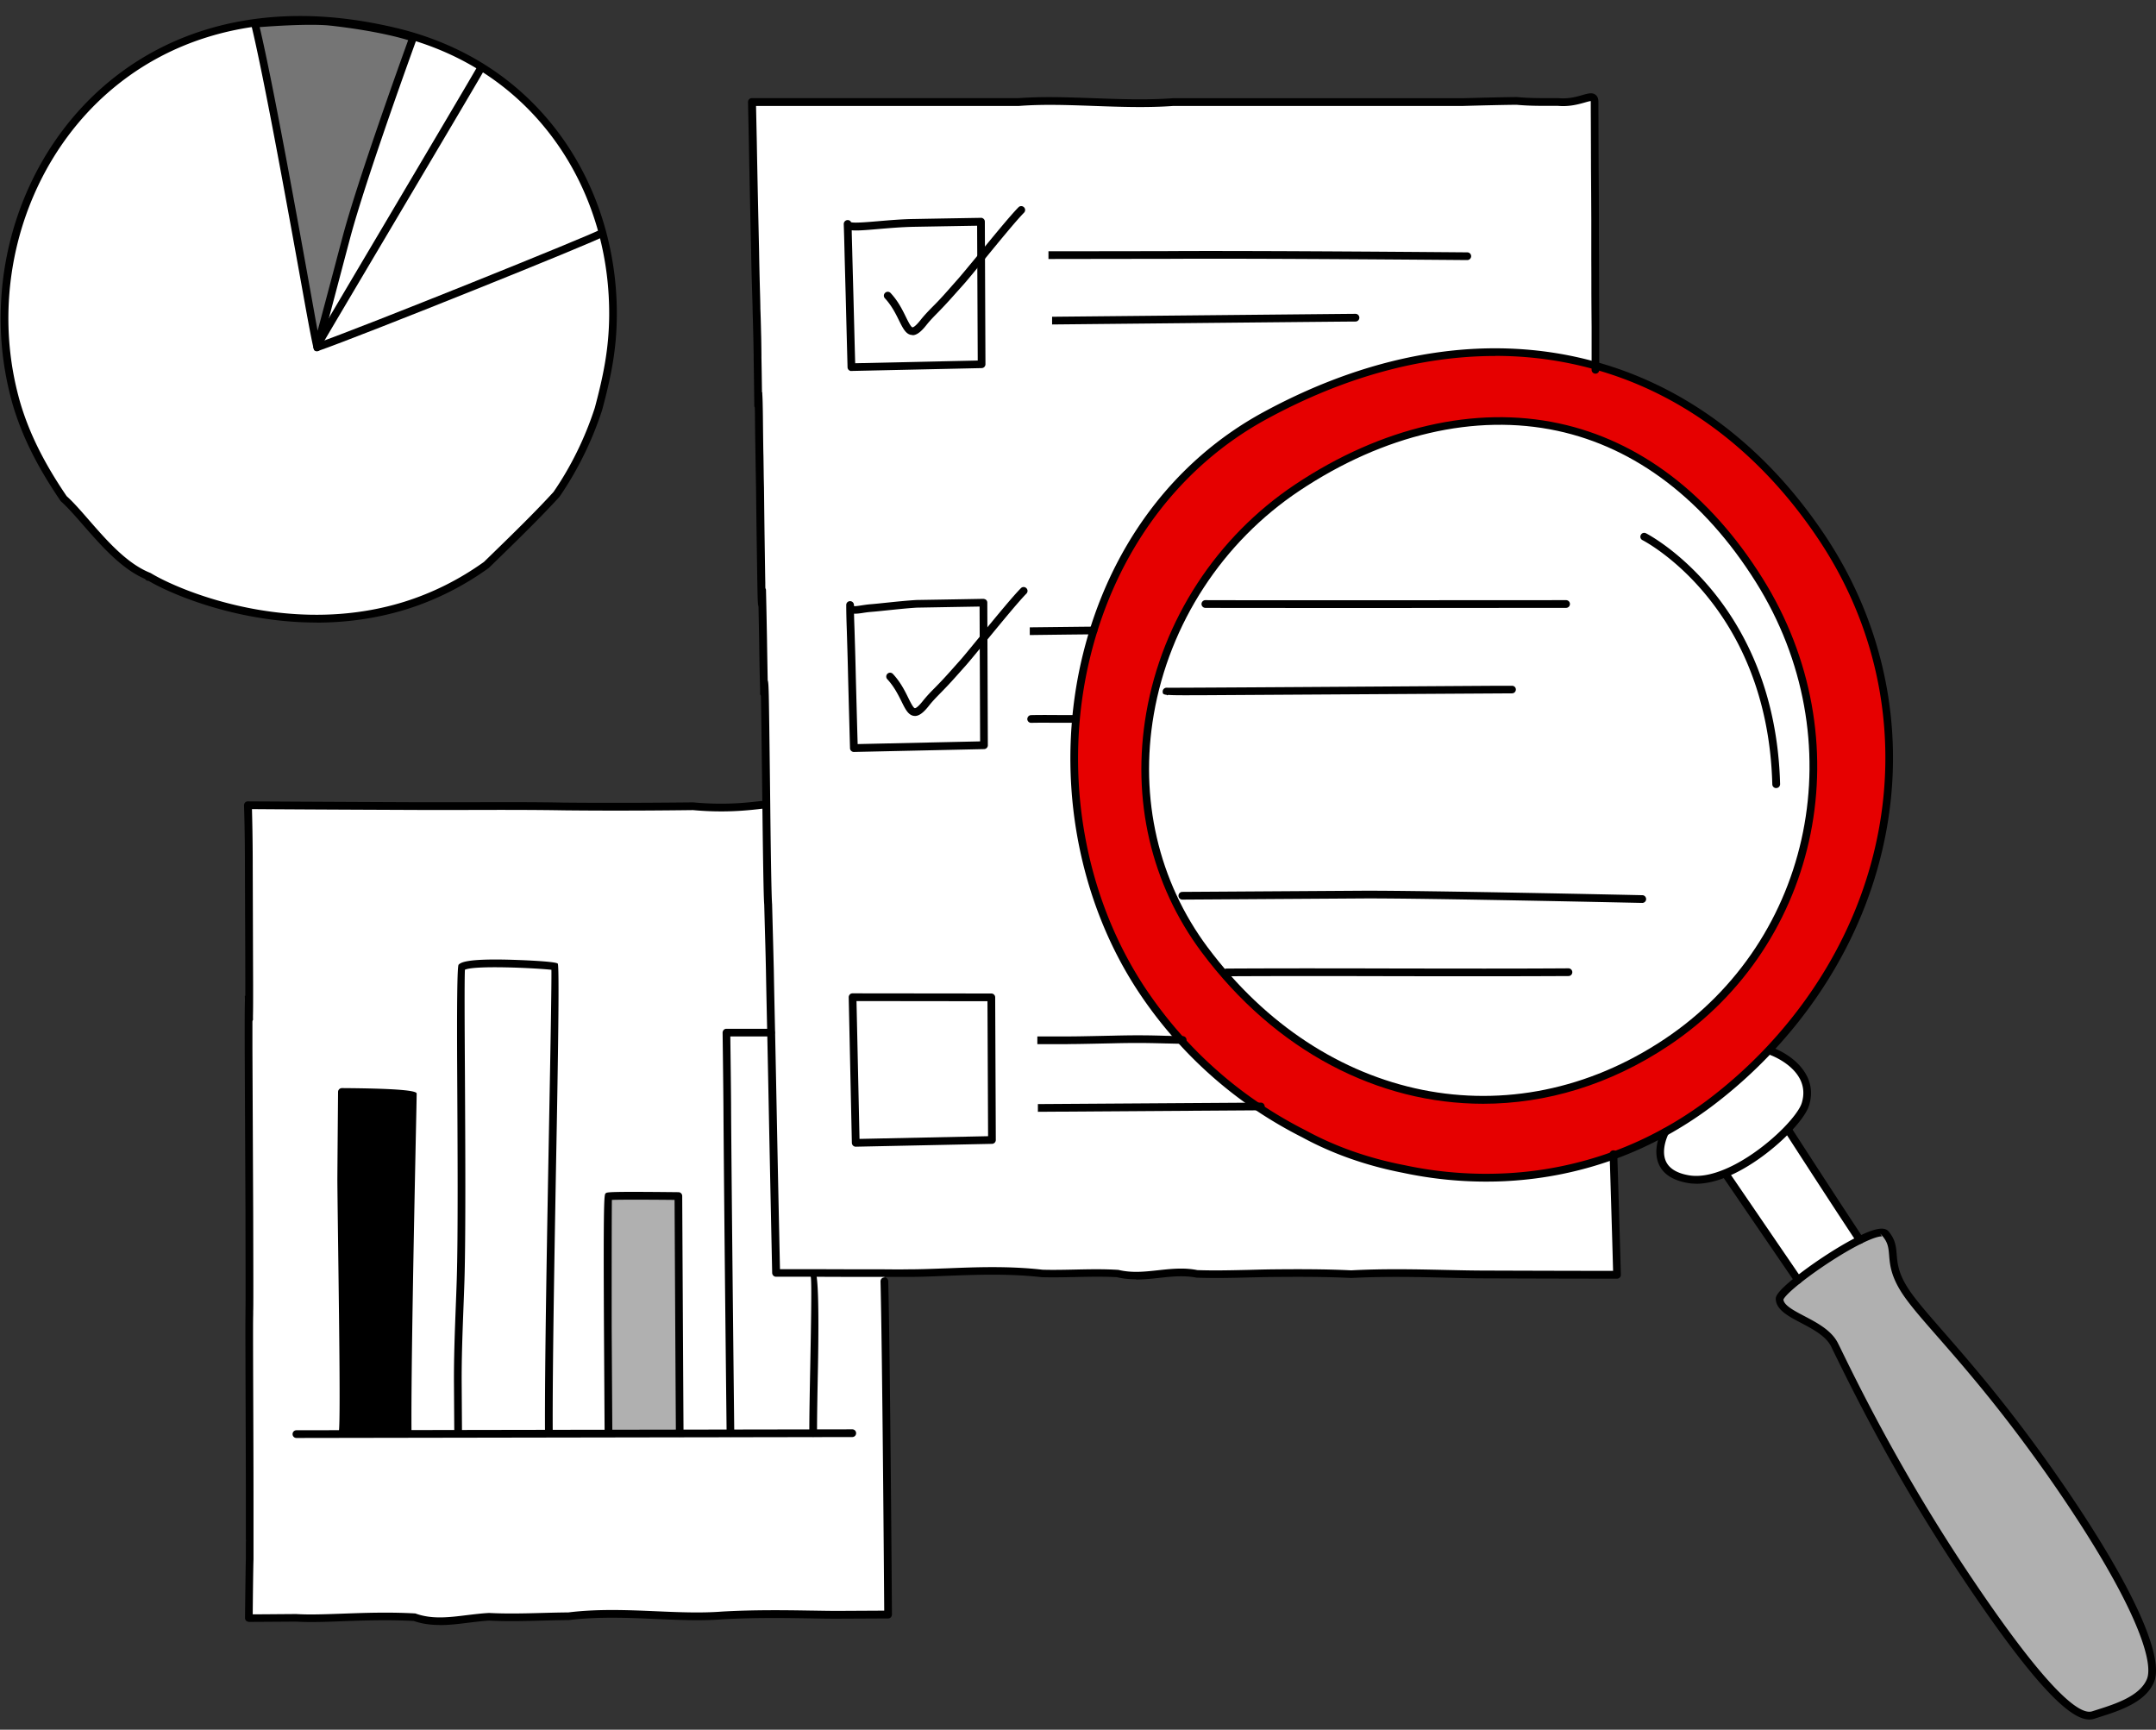 <svg xmlns="http://www.w3.org/2000/svg" viewBox="0 0 279.21 224"><rect x="0" y="0" width="279.21" height="224" fill="#333333" stroke="none"/><path fill="#b0b0b0" d="M266.71 192.43c10.06 14.64 12.88 22.58 11.78 25.22-1.11 2.65-5.04 3.68-7.39 4.45s-7.46-4.37-16.93-18.61c-9.47-14.23-15.1-26.36-16.6-29.34-1.51-2.98-6.95-3.69-7.1-5.88-.03-.4.94-1.36 2.38-2.51 2.21-1.76 5.52-3.95 8.02-5.18 1.66-.82 2.96-1.22 3.33-.78 1.74 2.07-.03 3.53 2.61 7.51 2.64 3.97 9.84 10.48 19.9 25.12z"/><path fill="#fff" d="M240.87 160.58c-2.5 1.23-5.81 3.42-8.02 5.18l-9.19-13.45h-1.24c3.21-1.03 6.62-3.56 8.87-5.85l.46.14s5.99 9.27 9.12 13.98z"/><path fill="#e60000" d="M152.91 134.68c-1.8-1.98-3.46-4.12-4.98-6.39-16.17-24.32-9.73-60.55 15.93-74.48 15.02-8.16 29.78-10.07 42.75-6.45 11.57 3.21 21.71 10.82 29.34 22.28 14.18 21.3 10.17 48.16-6.77 66.25-2.4 2.56-5.05 4.94-7.95 7.11a48.47 48.47 0 0 1-5.61 3.61 46.714 46.714 0 0 1-6.7 3.05c-4.42 1.6-9 2.52-13.6 2.78-4.53.26-9.09-.1-13.54-1.05-4.44-.86-8.79-2.3-12.91-4.55-2.08-1.05-4.1-2.23-6.05-3.55-1.91-1.29-3.74-2.7-5.48-4.24a53.69 53.69 0 0 1-4.43-4.37zm62.91.32c19.83-13.22 24.66-39.67 12.01-59.86-15.51-24.75-39.98-25.22-59.81-12-19.83 13.22-26.26 40.76-12.01 59.86 15.33 20.54 39.98 25.21 59.81 12z"/><path fill="#fff" d="M229.5 136.18s5.76 2.14 4.31 6.82c-.26.84-1.19 2.11-2.52 3.46-2.25 2.29-5.66 4.82-8.87 5.85-1.33.43-2.63.6-3.8.39-5.66-1.01-2.99-6.08-2.99-6.08h-.01c1.92-1.06 3.79-2.27 5.61-3.62 2.9-2.17 5.55-4.55 7.95-7.11l.32.29zM227.83 75.14c12.65 20.19 7.82 46.64-12.01 59.86-19.83 13.21-44.48 8.54-59.81-12-14.25-19.1-7.82-46.64 12.01-59.86 19.83-13.22 44.3-12.75 59.81 12z"/><path fill="#fff" d="M127.06 33.33l-.02-4.61s-4.31.07-8.63.15c-4.32.07-8.63.93-8.64.14.02.26.12 4.62.25 9.27.12 4.75.24 9.27.24 9.27l16.86-.37-.06-13.85zm.32 49.32l-.02-4.6s-4.32.08-8.64.15c-2.15.13-4.31.42-5.93.55s-2.69.63-2.7-.4c0 .98.03 1.99.08 3.43.04 1.45.1 3.29.16 5.83.12 4.64.25 9.27.25 9.27l16.85-.37-.05-13.86zm25.53 52.03a53.69 53.69 0 0 0 4.43 4.37c1.74 1.54 3.57 2.95 5.48 4.24 1.95 1.32 3.97 2.5 6.05 3.55 4.12 2.25 8.47 3.69 12.91 4.55 4.45.95 9.01 1.31 13.54 1.05 4.6-.26 9.18-1.18 13.6-2.78.43 14.05.45 15.39.45 15.39s-6.81-.01-17.01-.04c-5.11-.01-11.06-.38-17.44-.04-3.19-.16-6.49-.16-9.84-.13s-6.75.22-10.15.09c-3.41-.68-6.8.81-10.16-.02-3.35-.21-6.64.08-9.83-.02-6.39-.72-12.34-.03-17.44-.04-1.03 0-2.02 0-2.97-.01-3.65 0-6.75-.01-9.09-.02h-4.95s-.16-7.49-.4-19.14c-.07-3.61-.15-7.63-.24-11.95-.06-2.64-.12-5.39-.17-8.22-.08-3.54-.14-5.38-.22-8.41-.06-.65-.13-3.36-.24-12.89 0-.82-.02-1.7-.03-2.63-.07-5.62-.13-10.31-.16-11.56-.05-2-.08-2.27-.1-.25-.04-1.83-.07-2.99-.13-7.01-.05-2.73-.09-4.64-.13-6.35 0 3.4-.05 1.8-.09-.98-.03-1.4-.05-3.22-.08-5.07-.03-1.96-.06-4.51-.09-7.25-.02-.7-.04-2.45-.07-4.12-.02-.8-.04-2.76-.07-5.02-.05-3.32-.08-4.6-.09-1.48-.04-3.48-.05-4.36-.08-6.18-.02-1.32-.04-2.7-.06-3.38-.03-1.59-.06-2.36-.09-3.21-.07-3.09-.12-3.55-.18-7.41-.12-5.67-.22-9.73-.29-13.94l-.11-5.2h17.05c5.12 0 11.08.01 17.48.01 6.39-.48 13.21.49 20.03 0h37.51c2.56-.07 4.9-.13 6.98-.15 2.08.19 3.89.12 5.38.15 2.98.26 4.68-1.52 4.69 0 0 0 0 1.07.01 2.46 0 2.1.02 4.73.02 6.06.02 3.03.03 5.87.04 8.23 0 2.08.02 5.42.02 8 .02 3.33.02 5.09.03 6.63v2.81c-12.97-3.62-27.73-1.71-42.75 6.45-25.66 13.93-32.1 50.16-15.93 74.48 1.52 2.27 3.18 4.41 4.98 6.39zm-24.45 12.95l-.08-18.47-17.97-.02.41 18.86 17.64-.37z"/><path fill="#fff" d="M128.38 129.16l.08 18.47-17.64.37-.41-18.86 17.97.02zM127.38 82.65l.05 13.86-16.85.37s-.13-4.63-.25-9.27c-.06-2.54-.12-4.38-.16-5.83-.05-1.44-.08-2.45-.08-3.43.01 1.03 1.08.53 2.7.4s3.78-.42 5.93-.55c4.32-.07 8.64-.15 8.64-.15l.02 4.6zM127.06 33.33l.06 13.85-16.86.37s-.12-4.52-.24-9.27c-.13-4.65-.23-9.01-.25-9.27.01.79 4.32-.07 8.64-.14 4.32-.08 8.63-.15 8.63-.15l.02 4.61zM44.39 185.71h8.41v-.3c-.07-10.77.66-41.8.67-43.8 0-.14-9.18-.2-9.18-.2s-.09 10.6-.09 11.46c.06 8.55.47 30.5.19 32.52v.32zm34.42-.06h9.22v-.07c-.05-7.55-.17-30.68-.17-30.68s-8.96-.1-9.1.04c-.05.04-.04 16.03-.03 17.84.02 2.98.06 9.75.08 12.73v.14zm-19.49.04l11.76-.02v-.19c-.09-15.05 1.03-60.1.8-60.32-.09-.09-11.05-.91-12.14.13-.25.25.22 30.2-.1 40.48-.14 4.49-.39 8.94-.36 13.43l.04 6.25v.24zm45.99-.08v-.03c-.03-4.85.47-20.42.13-20.46v-.3c2.34.01 5.44.02 9.09.02v1.09c.25 9.9.48 43.15.48 43.15s-2.29.01-6.13.03c-3.83.03-9.2-.26-15.33.09-6.13.48-13.03-.74-19.93.11-3.45.02-6.89.25-10.25.06-3.35.18-6.6 1.16-9.68.06-6.13-.35-11.49.32-15.33.08-3.83.03-6.13.04-6.13.04 0-.1.08-7.1.11-7.57v-2.54c.01-.19.01-.98 0-3.79 0-2.61 0-5.71-.03-13.16-.05-12.18-.03-11.37-.01-12.77.02-.29.01-5.54 0-12.58-.05-10.11-.08-16.96-.1-21.38-.02-8.84.01-7.95.07-3.96.06 3-.02-14.63-.03-19.5 0-4.87-.12-8.03-.12-8.03s9.83.06 21.95.11c6.06.02 12.7-.07 18.97.04 6.26.06 12.16.02 16.76-.03 4.59.43 7.87-.09 8.9-.18h.53c.11 9.52.18 12.23.24 12.88.08 3.03.14 4.87.22 8.41.05 2.83.11 5.58.17 8.22h-5.77s.1 7.63.11 10.03c.09 13.92.41 41.82.41 41.82v.06l10.71-.02z"/><path fill="#fff" d="M105.44 165.12c.34.04-.16 15.61-.13 20.46v.03l-10.71.02v-.06s-.32-27.9-.41-41.82c-.01-2.4-.11-10.02-.11-10.02h5.77c.09 4.31.17 8.33.24 11.94.24 11.65.4 19.14.4 19.14h4.95v.3z"/><path fill="#b0b0b0" d="M88.03 185.58v.06h-9.22v-.13c-.02-2.98-.06-9.75-.08-12.73-.01-1.81-.02-17.8.03-17.84.14-.14 9.1-.04 9.1-.04s.12 23.13.17 30.68z"/><path fill="#fff" d="M78.02 30.16c.94 3.5 1.39 7.15 1.36 10.8-.03 4.05-.66 7.46-1.88 12.02a42.745 42.745 0 0 1-5.46 11.08c-2.43 2.66-5.46 5.61-9.09 9.13a36.579 36.579 0 0 1-10.58 5.27c-10.62 3.26-20.92 1.12-27.3-1.17-2.83-1.01-4.89-2.06-5.86-2.67-4.49-1.8-8.14-7.51-10.96-10.04-2.83-4.15-4.85-8.06-6.1-12.27a40.016 40.016 0 0 1-1.51-13.2C1.67 19.36 17.04.79 42.43 2.71v.08c-3.42-.25-9.42.28-9.42.28 2.36 9.64 7.92 41.83 8.02 41.92 0 0 .01-.01.02-.03h.03c5.27-1.82 36.07-14.19 36.88-14.78l.06-.02z"/><path fill="#fff" d="M78.02 30.16l-.06.02c-.81.59-31.61 12.96-36.88 14.78h-.03c.02-.05.05-.18.11-.36 2-3.44 20.78-35.07 21.17-35.86l.03-.04c8.11 5.02 13.35 12.81 15.66 21.46zM71.88 125.16c.23.22-.89 45.27-.8 60.32v.19l-11.76.02v-.24l-.04-6.25c-.03-4.49.22-8.94.36-13.43.32-10.28-.15-40.23.1-40.48 1.09-1.04 12.05-.22 12.14-.13z"/><path fill="#fff" d="M62.36 8.7l-.03.04c-.39.79-19.17 32.42-21.17 35.86.56-1.92 2.82-10.56 3.7-13.85 2.1-7.91 8.64-25.86 8.64-25.86s-3.23-1.21-10.46-2.04c-.19-.02-.4-.04-.62-.06v-.08c2.97.22 6.07.72 9.3 1.53 3.97 1 7.52 2.52 10.64 4.46z"/><path d="M53.47 141.61c0 2-.74 33.03-.67 43.8v.29h-8.41v-.31c.28-2.02-.13-23.97-.19-32.52 0-.86.09-11.46.09-11.46s9.18.06 9.18.2z"/><path fill="#757575" d="M41.16 44.6c-.06.18-.09.31-.11.36 0 .02-.02.03-.02.03-.1-.09-5.66-32.28-8.02-41.92 0 0 6-.53 9.41-.28.22.02.43.04.62.06 7.23.83 10.46 2.04 10.46 2.04s-6.54 17.95-8.64 25.86c-.88 3.29-3.14 11.93-3.7 13.85z"/><g><path d="M40.98 80.62c-6.76 0-12.56-1.6-16.08-2.86-2.55-.91-4.53-1.87-5.66-2.54h-.03c-.18 0-.34-.09-.42-.24-3.09-1.33-5.7-4.33-8.02-6.98-1.03-1.18-2-2.29-2.86-3.06-.03-.03-.06-.06-.08-.09-3-4.4-4.96-8.34-6.17-12.41A40.582 40.582 0 0 1 .14 39.08C.7 28.27 5.48 18.16 13.25 11.32 21 4.5 31.1 1.36 42.47 2.21c3.03.23 6.19.75 9.37 1.54 3.92.99 7.54 2.51 10.78 4.52 7.78 4.82 13.42 12.54 15.88 21.76a41 41 0 0 1 1.38 10.93c-.03 4.33-.75 7.86-1.9 12.14-1.29 3.99-3.2 7.86-5.53 11.24-2.4 2.63-5.3 5.47-9.15 9.21-3.35 2.41-6.96 4.21-10.78 5.39-3.99 1.22-7.9 1.69-11.54 1.69zm-21.5-6.43c1.01.63 3.05 1.65 5.76 2.62 5.3 1.9 15.85 4.58 26.99 1.16 3.72-1.15 7.23-2.9 10.44-5.2 3.78-3.67 6.68-6.5 9.01-9.06 2.24-3.24 4.1-7.03 5.35-10.9 1.12-4.19 1.82-7.65 1.86-11.87.03-3.65-.42-7.24-1.34-10.67-2.4-8.97-7.88-16.48-15.44-21.17-3.15-1.96-6.68-3.44-10.5-4.4-3.13-.78-6.23-1.29-9.21-1.51-11.09-.84-20.94 2.23-28.49 8.87C6.34 18.73 1.69 28.59 1.14 39.13c-.23 4.43.27 8.82 1.49 13.04 1.17 3.95 3.08 7.79 6 12.08.9.81 1.87 1.93 2.9 3.11 2.29 2.63 4.89 5.6 7.86 6.8.02 0 .05.02.07.04h.02zM147.1 165.67c-.81 0-1.63-.07-2.45-.27-1.78-.1-3.66-.06-5.47-.02-1.4.03-2.85.06-4.25.02-4.36-.49-8.57-.32-12.29-.18-1.8.07-3.5.15-5.13.14h-2.97c-3.65 0-6.75 0-9.09-.02h-4.95c-.27 0-.49-.22-.5-.49 0 0-.16-7.49-.4-19.14-.07-3.61-.15-7.63-.24-11.95-.06-2.64-.12-5.39-.17-8.22-.05-2.41-.1-4.03-.15-5.77l-.07-2.63c-.05-.54-.12-2.52-.24-12.9l-.03-2.63c-.07-5.73-.13-10.23-.16-11.51a.484.484 0 0 1-.1-.29v-.65c-.05-1.51-.08-2.83-.13-6.37-.03-1.66-.06-3.02-.08-4.21-.02-.07-.04-.17-.05-.28h-.02v-.12c-.04-.48-.06-1.31-.08-2.71-.02-.88-.03-1.92-.05-3.03L98 70.4c-.03-1.96-.06-4.51-.09-7.25-.01-.41-.02-1.19-.04-2.11l-.03-2.01c-.01-.56-.03-1.7-.05-3.11l-.02-1.91c0-.29-.01-.75-.02-1.23a.52.52 0 0 1-.07-.25v-.37c-.04-3.17-.05-4.05-.08-5.8v-.44c-.02-1.17-.04-2.33-.06-2.93-.03-1.47-.06-2.24-.08-3.02v-.19c-.03-1.21-.06-2.02-.08-2.78-.04-1.19-.07-2.29-.11-4.64l-.11-4.94c-.07-3.31-.13-6.12-.18-9l-.11-5.2c0-.13.05-.26.14-.36.09-.1.22-.15.36-.15h34.53c3.16-.23 6.38-.11 9.79.01 3.34.12 6.8.25 10.21 0h37.55c2.55-.07 4.89-.13 6.98-.15 1.53.14 2.87.14 4.06.14h1.33c1.31.12 2.35-.18 3.11-.4.74-.21 1.27-.36 1.69-.04.38.28.38.78.38.94 0 0 0 1.07.01 2.46 0 2.1.02 4.73.02 6.06.02 2.4.03 4.69.03 6.71v1.52c0 .99.01 2.25.02 3.58 0 1.49.01 3.06.01 4.42.01 1.88.02 3.27.02 4.39v5.54c.01.28-.21.5-.49.5s-.5-.22-.5-.5v-5.53c-.01-1.12-.02-2.51-.03-4.39 0-1.36 0-2.93-.01-4.42V28.44c-.01-2.02-.02-4.3-.04-6.71 0-1.33-.01-3.96-.02-6.06-.01-1.39-.01-2.46-.01-2.46v-.12c-.17.01-.51.11-.79.19-.79.22-1.98.56-3.44.43h-1.28c-1.21 0-2.58 0-4.1-.14-2.03.02-4.36.08-6.92.15h-37.52c-3.43.25-6.91.12-10.28 0-3.38-.12-6.57-.24-9.71 0H97.91l.1 4.68c.05 2.88.11 5.7.18 9l.11 4.94c.04 2.35.07 3.44.1 4.63.02.77.05 1.57.07 2.78v.18c.03.78.06 1.55.09 3.03.02.6.04 1.76.05 2.94v.44c.03 1.46.04 2.32.07 4.39v.07h.04v.22c.04.54.06 1.45.08 2.98l.02 1.91c.02 1.41.03 2.54.05 3.11l.03 2.01c.01.91.03 1.69.04 2.1.03 2.75.06 5.3.09 7.26l.03 2.04c.02 1.11.03 2.15.05 3.03 0 .26 0 .5.01.72.05.07.08.16.08.26.04 1.71.08 3.62.13 6.35.04 2.71.07 4.12.09 5.31.09.23.11.76.14 1.94.03 1.23.09 5.77.16 11.57l.03 2.63c.09 8.12.17 12.08.24 12.85l.07 2.67c.05 1.75.09 3.37.15 5.78.05 2.83.11 5.58.17 8.22.09 4.32.17 8.34.24 11.95.2 9.91.35 16.82.39 18.65h4.46c2.34.01 5.44.02 9.09.02.99.01 2 .02 3.08 0 1.58 0 3.23-.07 4.98-.13 3.75-.15 8.01-.32 12.4.18 1.34.04 2.71.01 4.16-.02 1.84-.04 3.74-.08 5.65.04 1.74.42 3.39.24 5.14.05 1.65-.18 3.36-.37 5.09-.02 2.18.08 4.48.02 6.7-.03 1.12-.03 2.24-.06 3.35-.07 3.2-.03 6.61-.03 9.87.13 4.3-.23 8.52-.13 12.26-.05 1.8.04 3.52.08 5.16.08 8.56.03 14.73.04 16.5.04-.03-1.13-.12-4.63-.44-14.87 0-.04-.01-.14-.01-.24 0-.28.22-.5.5-.5s.5.22.5.5v.15c.43 13.95.45 15.44.46 15.46 0 .13-.05.26-.14.36-.09.09-.22.15-.36.15s-6.81 0-17.01-.04c-1.64 0-3.38-.04-5.18-.09-3.71-.09-7.92-.18-12.23.04-3.28-.16-6.68-.16-9.86-.13-1.11 0-2.22.04-3.33.06-2.24.06-4.55.11-6.84.03-1.65-.32-3.21-.15-4.86.03-.97.11-1.96.21-2.95.21z"/><path d="M56.98 210.44c-1.14 0-2.27-.13-3.39-.52-3.33-.18-6.44-.07-9.19.03-2.32.09-4.32.16-6.07.05-3.8.03-6.1.04-6.1.04-.14-.04-.26-.05-.35-.15a.51.51 0 0 1-.15-.35c0-.06.08-7.11.11-7.6 0-1.57-.01-2.23.02-2.53h-.02v-3.76c0-2.61 0-5.71-.03-13.16-.04-10.78-.03-11.38-.02-12.36v-.42c.03-.42 0-9.25 0-12.57l-.1-21.38c0-3.31-.01-5.13.03-6.13 0-.35-.01-.61-.02-.67h.07v-.04c0-2.82-.01-6.99-.03-10.39l-.02-6.22c0-4.81-.12-7.98-.12-8.01 0-.14.05-.27.14-.37.09-.1.22-.15.36-.15s9.83.06 21.95.11h6.55c4.11-.01 8.35-.03 12.43.05 6.65.06 12.74.01 16.75-.03 3.95.37 6.88.04 8.29-.12.24-.03.43-.05.58-.06a.503.503 0 0 1 .09 1c-.14.01-.33.03-.55.06-1.44.16-4.44.49-8.44.12-3.95.05-10.05.1-16.72.03-4.07-.07-8.31-.06-12.41-.05-2.23 0-4.43.01-6.56 0-10.48-.04-19.25-.09-21.43-.11.03 1.09.1 3.83.1 7.53l.02 6.22c.01 3.03.02 6.44.03 9.08 0 1.98 0 3.18-.02 3.91v.28c0 .17.01.26.01.3h-.05c0 .08-.02.14-.03.2v3.47l.1 21.38c.02 8.69.03 12.35 0 12.62v.39c-.02.98-.03 1.57.01 12.34.03 7.45.03 10.55.03 13.16v6.33c-.03.41-.09 5.44-.1 7.07.88 0 2.85-.02 5.62-.04 1.73.11 3.71.03 6.01-.05 2.79-.1 5.95-.22 9.36-.03.05 0 .09.01.14.03 2.1.75 4.3.48 6.63.19.93-.11 1.89-.23 2.85-.28 2.27.12 4.58.06 6.81 0 1.15-.03 2.31-.06 3.46-.07 3.8-.47 7.64-.31 11.36-.15 3 .13 5.83.25 8.54.04 4.25-.24 8.2-.18 11.37-.13 1.47.02 2.81.05 4 .04l5.63-.03c-.03-4.2-.25-33.52-.48-42.64 0-.28.21-.51.49-.51.25-.03.51.21.51.49.25 9.79.48 42.83.48 43.16 0 .13-.05.26-.14.36s-.22.15-.35.15l-6.13.03c-1.2.01-2.54-.01-4.02-.04-3.32-.05-7.08-.11-11.28.12-2.75.22-5.62.09-8.65-.04-3.67-.16-7.47-.32-11.25.14-1.21.01-2.36.04-3.5.07-2.25.06-4.58.12-6.84 0-.88.05-1.82.17-2.73.28-1.2.15-2.42.3-3.64.3zM41.03 45.49a.46.46 0 0 1-.33-.13q-.15-.14-1.25-6.22c-1.82-10.1-5.2-28.91-6.92-35.95-.03-.14 0-.29.08-.41s.22-.19.36-.21c.25-.02 6.08-.53 9.49-.28l.63.06c7.21.83 10.45 2.02 10.58 2.07.26.1.39.38.29.64-.07.18-6.56 18.02-8.63 25.82-.27 1.01-.67 2.52-1.11 4.19-.98 3.71-2.2 8.33-2.59 9.67-.04.11-.06.19-.08.25-.02.07-.04.12-.05.16a.77.77 0 0 1-.14.21c-.1.09-.22.14-.34.14zm-7.4-41.97c1.77 7.47 5.03 25.59 6.8 35.44.27 1.5.51 2.85.7 3.88.55-2.03 1.41-5.28 2.14-8.03.44-1.67.84-3.18 1.11-4.19 1.89-7.11 7.42-22.49 8.48-25.42-1.13-.35-4.32-1.22-9.87-1.86l-.6-.06c-2.72-.2-7.17.11-8.75.23z"/><path d="M41.08 45.46c-.21 0-.4-.13-.47-.34-.09-.26.05-.55.31-.64 5.75-1.99 35.75-14.09 36.76-14.72.23-.14.54-.08.69.14s.11.52-.11.68c-.91.66-31.69 13.01-37.01 14.85-.05.02-.11.03-.16.03z"/><path d="M41.51 44.98l-.46-.2-.41-.29c.03-.05.06-.11.11-.18.79-1.36 4.39-7.45 8.4-14.22C54.71 20.69 61.64 9 61.88 8.51a.5.5 0 1 1 .9.44c-.22.45-5.43 9.25-12.77 21.64-4.01 6.77-7.61 12.85-8.42 14.25-.05.07-.07.11-.08.13zm-.46-.2zM71.08 185.98c-.27 0-.5-.22-.5-.5-.05-8.37.27-25.94.53-40.06.18-9.6.33-18.01.3-19.83-1.97-.22-9.87-.61-11.2-.01-.07 1.16-.04 7.2 0 13.58.05 9.34.11 20.96-.06 26.63-.04 1.28-.09 2.55-.14 3.83-.12 3.14-.24 6.38-.22 9.58l.04 6.25c0 .28-.22.5-.5.5-.27 0-.5-.22-.5-.5l-.04-6.25c-.02-3.22.1-6.48.22-9.63.05-1.27.1-2.55.14-3.82.18-5.65.11-17.26.06-26.59q-.08-13.97.18-14.23c.26-.25.85-.81 6.81-.64.95.03 5.72.19 6.03.5q.25.24-.12 20.64c-.26 14.11-.58 31.67-.53 40.03 0 .28-.22.5-.5.5zM94.6 186.07a.5.5 0 0 1-.5-.49c0-.28-.32-28.06-.41-41.82-.01-2.4-.11-10.02-.11-10.02 0-.13.05-.26.14-.36.09-.1.22-.15.35-.15h5.77c.28 0 .5.21.5.49s-.22.5-.5.5h-5.26c.02 1.75.1 7.5.1 9.53.09 13.76.41 41.54.41 41.82 0 .28-.22.5-.49.51zM105.31 186.08c-.27 0-.5-.22-.5-.5-.01-1.82.05-5.12.12-8.6.09-4.82.21-10.79.07-11.63-.05-.09-.07-.19-.05-.29.03-.28.28-.46.55-.44q.65.08.43 12.38c-.07 3.48-.13 6.77-.12 8.58 0 .28-.22.5-.5.5zM110.82 148.5c-.27 0-.49-.22-.5-.49l-.41-18.86c0-.13.05-.26.14-.36.09-.1.22-.15.36-.15l17.97.02c.27 0 .5.22.5.5l.08 18.47a.5.5 0 0 1-.49.5l-17.64.37h-.01zm.1-18.86l.39 17.85 16.65-.35-.08-17.48-16.96-.02zM118.5 92.71h-.12c-.75-.08-1.14-.87-1.63-1.87-.43-.86-.96-1.93-1.84-2.88-.19-.2-.18-.52.02-.71.2-.19.52-.18.71.03.98 1.05 1.55 2.2 2 3.12.27.55.64 1.29.84 1.31.04 0 .29 0 1.03-.93.5-.63 1-1.15 1.54-1.69l.34-.35c.76-.77 1.5-1.6 2.2-2.39l.74-.83c.4-.44 1.31-1.56 2.37-2.85l.27-.33c2.09-2.56 4.22-5.14 5.24-6.17.19-.2.51-.2.71 0 .2.19.2.51 0 .71-1.08 1.09-3.64 4.23-5.18 6.1l-.27.33c-1.07 1.3-1.99 2.42-2.4 2.88l-.74.83c-.72.81-1.46 1.64-2.24 2.43l-.34.35c-.52.53-1 1.02-1.46 1.61-.72.91-1.27 1.31-1.81 1.31zM190 33.68c-.27 0-27.05-.24-38.97-.16-2.99 0-15.25.02-15.25.02v-1s12.26-.01 15.25-.02c11.92-.08 38.72.16 38.99.16.28 0 .5.23.5.5s-.23.5-.5.5zM136.25 42.02v-1s37.89-.37 39.29-.38c.27 0 .5.22.5.5s-.22.5-.5.5c-1.4 0-39.3.38-39.3.38zM133.36 82.24v-1s6.86-.08 8.25-.09c.27 0 .5.22.5.5s-.22.5-.5.5c-1.39 0-8.26.09-8.26.09zM133.54 93.61c-.27 0-.49-.21-.5-.48 0-.28.21-.51.48-.52 1.04-.03 2.42-.02 3.76-.01h2.04c.27 0 .5.22.5.5s-.22.5-.5.5h-2.05c-1.33 0-2.7-.02-3.73.01h-.02zM138.27 135.22h-3.93v-1h3.93c1.14 0 2.48-.03 3.92-.06l1.94-.04c3.24-.08 4.95-.04 6.93.02.58.01 1.18.03 1.85.04.12.01.18 0 .25 0 .28 0 .5.22.5.5s-.22.5-.5.5c-.11 0-.21 0-.31-.01-.63-.01-1.24-.03-1.82-.04-1.97-.05-3.67-.1-6.89-.02l-1.94.04c-1.45.03-2.79.06-3.94.06zM134.41 143.98v-1l28.87-.19c.28 0 .5.22.5.5s-.22.5-.5.5h-.46l-28.41.19zM88.03 186.08c-.27 0-.5-.22-.5-.5-.05-6.9-.15-26.8-.17-30.19-2.83-.03-6.86-.05-8.12 0-.03 2.5-.03 15.55-.02 17.38l.08 12.73c0 .28-.22.5-.5.5-.27 0-.5-.22-.5-.5l-.08-12.73c-.1-17.98.03-18.08.22-18.23.15-.16.25-.25 9.42-.15.27 0 .49.22.49.5 0 0 .12 23.13.17 30.68 0 .28-.22.5-.5.5zM52.8 185.91c-.27 0-.5-.22-.5-.5-.05-8.12.34-27.41.55-37.77.05-2.68.1-4.68.11-5.59-1.28-.07-5.33-.12-8.18-.14-.02 2.11-.09 10.21-.09 10.96.02 2.47.06 6.07.12 9.99.13 9.9.27 21.13.07 22.6a.51.51 0 0 1-.56.43.51.51 0 0 1-.43-.56c.19-1.4.04-13.07-.08-22.45-.05-3.92-.1-7.52-.12-10 0-.86.09-11.47.09-11.47 0-.28.23-.5.5-.5q9.68.06 9.68.7c0 .5-.05 2.76-.12 6.05-.21 10.36-.61 29.64-.55 37.74 0 .28-.22.5-.5.5z"/><path d="M110.58 97.38a.5.5 0 0 1-.5-.49s-.13-4.63-.25-9.27c-.04-1.8-.08-3.25-.12-4.46l-.04-1.37c-.05-1.44-.08-2.46-.08-3.44 0-.28.22-.5.5-.5.27 0 .5.22.5.5 0 .11.02.14.02.14.1.04.63-.04 1.01-.1.34-.05.72-.11 1.13-.14.64-.05 1.36-.13 2.13-.21 1.17-.12 2.5-.26 3.81-.34 4.34-.07 8.66-.15 8.66-.15.14.02.26.05.36.14.1.09.15.22.15.36l.07 18.46a.5.5 0 0 1-.49.5l-16.85.37h-.01zm.02-17.9c.01.66.04 1.39.07 2.28l.04 1.37c.04 1.21.08 2.66.12 4.46.1 3.73.2 7.46.24 8.77l15.86-.35-.07-17.46c-1.26.02-4.7.08-8.13.14-1.27.08-2.58.22-3.75.34-.78.08-1.51.16-2.15.21-.39.03-.75.08-1.06.13-.44.07-.83.12-1.17.1zM118.18 43.38h-.12c-.75-.08-1.13-.87-1.63-1.87-.42-.86-.95-1.93-1.83-2.88-.19-.2-.18-.52.03-.71.2-.19.52-.18.71.03.98 1.05 1.54 2.2 1.99 3.12.27.55.64 1.29.84 1.32.03 0 .29 0 1.03-.93.53-.67 1.05-1.2 1.61-1.77l.27-.27c.74-.75 1.46-1.56 2.15-2.35l.78-.88c.43-.48 1.45-1.72 2.65-3.17 1.76-2.15 4.17-5.1 5.24-6.18.19-.2.51-.2.71 0 .2.19.2.51 0 .71-1.04 1.05-3.43 3.98-5.18 6.12-1.2 1.46-2.23 2.71-2.68 3.21l-.78.87c-.7.79-1.43 1.61-2.19 2.39l-.27.28c-.56.57-1.05 1.06-1.54 1.68-.72.91-1.27 1.31-1.81 1.31z"/><path d="M110.26 48.05a.5.5 0 0 1-.5-.49s-.12-4.52-.24-9.27c-.06-2.22-.12-4.37-.16-6.05a294.1 294.1 0 0 0-.09-3.18v-.05c0-.28.22-.5.49-.51.24 0 .38.11.46.28.45.12 2.03-.01 3.44-.13 1.44-.12 3.08-.27 4.74-.29 4.32-.08 8.63-.15 8.63-.15.12-.02.26.05.36.14.1.09.15.22.15.36l.08 18.46a.5.5 0 0 1-.49.5l-16.86.37h-.01zm.04-18.24c.01.53.03 1.32.06 2.41.04 1.67.1 3.83.16 6.05.1 3.81.19 7.47.23 8.77l15.87-.35-.08-17.46c-1.26.02-4.69.08-8.12.14-1.63.03-3.25.17-4.68.29-1.71.15-2.78.23-3.45.16zM38.39 186.22c-.28 0-.5-.22-.5-.5s.22-.5.5-.5l71.98-.12c.28 0 .5.22.5.5s-.22.5-.5.5l-71.98.12zM219.67 153.29c-.39 0-.77-.03-1.14-.1-1.84-.33-3.07-1.1-3.65-2.3-.98-2 .26-4.4.31-4.5.13-.24.43-.34.67-.21.24.13.34.43.21.67-.01.02-1.05 2.05-.3 3.6.44.9 1.43 1.49 2.93 1.75 1.03.18 2.22.06 3.56-.37 3.28-1.05 6.63-3.65 8.67-5.72 1.27-1.29 2.17-2.51 2.4-3.26 1.29-4.17-3.79-6.12-4.01-6.2a.492.492 0 0 1-.29-.64c.1-.26.38-.39.64-.29 2.15.8 5.87 3.38 4.61 7.44-.29.92-1.22 2.22-2.64 3.66-2.12 2.16-5.62 4.87-9.07 5.98-1.04.33-2.01.5-2.91.5z"/><path d="M240.87 161.08c-.16 0-.32-.08-.42-.22-3.1-4.66-9.06-13.89-9.12-13.99a.5.5 0 0 1 .15-.69.5.5 0 0 1 .69.15c.06.09 6.02 9.32 9.12 13.98.15.23.09.54-.14.69-.09.06-.18.08-.28.08zM232.85 166.26a.49.49 0 0 1-.41-.22l-9.19-13.45a.5.5 0 0 1 .13-.7c.23-.15.54-.1.69.13l9.19 13.45a.5.5 0 0 1-.13.7.49.49 0 0 1-.28.09z"/><path d="M270.58 222.68c-2.11 0-6.21-2.95-16.82-18.92-8.43-12.67-13.91-23.86-15.98-28.07-.27-.55-.49-.99-.65-1.33-.69-1.36-2.39-2.25-3.89-3.04-1.63-.86-3.17-1.67-3.27-3.03-.02-.29-.06-.84 2.57-2.93 2.42-1.92 5.75-4.08 8.11-5.24 2.19-1.08 3.4-1.28 3.93-.65.89 1.06.97 2 1.05 3 .1 1.16.21 2.48 1.59 4.55.92 1.38 2.39 3.06 4.42 5.39 3.57 4.09 8.97 10.26 15.48 19.73 8.92 12.97 13.23 22.34 11.83 25.7-1.1 2.63-4.54 3.73-7.05 4.52l-.65.21c-.2.07-.43.11-.68.11zm-26.88-62.57c-.25 0-.95.1-2.61.92-2.3 1.13-5.56 3.24-7.93 5.12-2.04 1.62-2.19 2.12-2.2 2.14.06.75 1.36 1.44 2.74 2.16 1.63.86 3.48 1.83 4.31 3.47.17.33.39.78.66 1.34 2.06 4.2 7.52 15.34 15.91 27.95 10.73 16.13 14.82 18.92 16.36 18.41l.66-.21c2.32-.74 5.51-1.75 6.43-3.96.96-2.31-1.62-10.02-11.73-24.74-6.47-9.42-11.85-15.57-15.4-19.63-2.06-2.35-3.54-4.05-4.5-5.49-1.52-2.29-1.65-3.8-1.75-5.02-.08-.94-.14-1.63-.82-2.44s-.04 0-.12 0zm-2.83.47zM192.45 153.02c-3.6 0-7.21-.38-10.77-1.14-4.75-.92-9.14-2.47-13.05-4.6-2.1-1.06-4.16-2.27-6.09-3.57a54.58 54.58 0 0 1-5.53-4.28 55.373 55.373 0 0 1-9.49-10.86c-8.28-12.45-10.99-28.87-7.26-43.91 3.44-13.87 11.74-24.98 23.36-31.29 14.74-8.01 29.65-10.25 43.12-6.49 11.76 3.26 22 11.04 29.62 22.48 13.87 20.83 11.13 47.7-6.82 66.87-2.44 2.6-5.14 5.02-8.02 7.17a50.21 50.21 0 0 1-5.67 3.65 47.077 47.077 0 0 1-6.77 3.08c-4.42 1.6-9.04 2.54-13.74 2.81-.96.06-1.93.08-2.9.08zm1.18-106.92c-9.57 0-19.59 2.74-29.53 8.14-11.37 6.17-19.5 17.06-22.87 30.66-3.67 14.77-1.01 30.89 7.12 43.11 1.52 2.27 3.18 4.4 4.93 6.33 1.38 1.53 2.86 2.99 4.39 4.33 1.69 1.5 3.52 2.91 5.43 4.2 1.9 1.28 3.92 2.47 6 3.52 3.83 2.09 8.12 3.6 12.78 4.5 4.44.95 8.95 1.29 13.42 1.04a47.49 47.49 0 0 0 13.46-2.75c2.29-.83 4.52-1.85 6.63-3.02 1.86-1.01 3.73-2.22 5.56-3.57 2.83-2.12 5.48-4.49 7.88-7.05 17.62-18.82 20.32-45.2 6.72-65.63-7.49-11.25-17.53-18.88-29.06-22.08a47.579 47.579 0 0 0-12.84-1.74z"/><path d="M192.07 142.94c-13.56 0-26.86-6.78-36.46-19.64-6.55-8.78-9.1-19.77-7.17-30.95 2.08-12.03 9.11-22.83 19.3-29.62 11.15-7.43 23.28-10.24 34.16-7.9 10.42 2.24 19.54 9.17 26.35 20.05 12.99 20.74 7.66 47.33-12.16 60.54-7.6 5.07-15.87 7.52-24.03 7.52zm-35.66-20.24c15.05 20.16 39.37 25.05 59.13 11.88 19.36-12.91 24.57-38.9 11.86-59.18-6.67-10.65-15.57-17.43-25.72-19.61-10.61-2.28-22.47.48-33.39 7.76-9.96 6.64-16.84 17.2-18.87 28.96-1.88 10.9.6 21.62 6.98 30.18z"/><path d="M166.45 78.73c-5.24 0-9.25 0-10.35-.01-.28 0-.5-.23-.5-.5s.23-.5.5-.5c3.99.03 46.28 0 46.71 0 .28 0 .5.22.5.5s-.22.5-.5.5c-.31 0-22.59.02-36.37.02zM151.11 90.06v-.07c-.53-.06-.53-.19-.54-.41-.01-.27.2-.5.47-.52h.08c1.12.03 31.19-.18 42.58-.25h2.11c.27-.01.5.21.5.48 0 .28-.22.5-.5.5l-39.71.24c-2.73.01-4.11.02-4.81-.04-.06.03-.12.05-.19.05zM212.68 116.93h-.01c-.28 0-28.57-.63-36.24-.58l-23.31.15c-.27 0-.5-.22-.5-.5s.22-.5.5-.5l23.31-.15c7.7-.04 35.98.57 36.26.58.28 0 .49.24.49.51a.5.5 0 0 1-.5.49zM158.86 126.43c-.27 0-.5-.22-.5-.5s.22-.5.5-.5c7.08-.04 14.74-.03 22.15-.01 7.4.01 15.06.03 22.11-.02.27 0 .5.22.5.5s-.22.5-.5.5c-7.06.04-14.71.03-22.12.02-7.41-.02-15.07-.03-22.14.01zM230.02 102.06a.5.5 0 0 1-.5-.49c-.62-23.28-16.65-31.54-16.81-31.62a.488.488 0 0 1-.22-.67c.12-.25.42-.35.67-.22.17.08 16.73 8.61 17.37 32.48 0 .28-.21.51-.49.51h-.01z"/></g><path fill="none" d="M0 0h279v224H0z"/></svg>